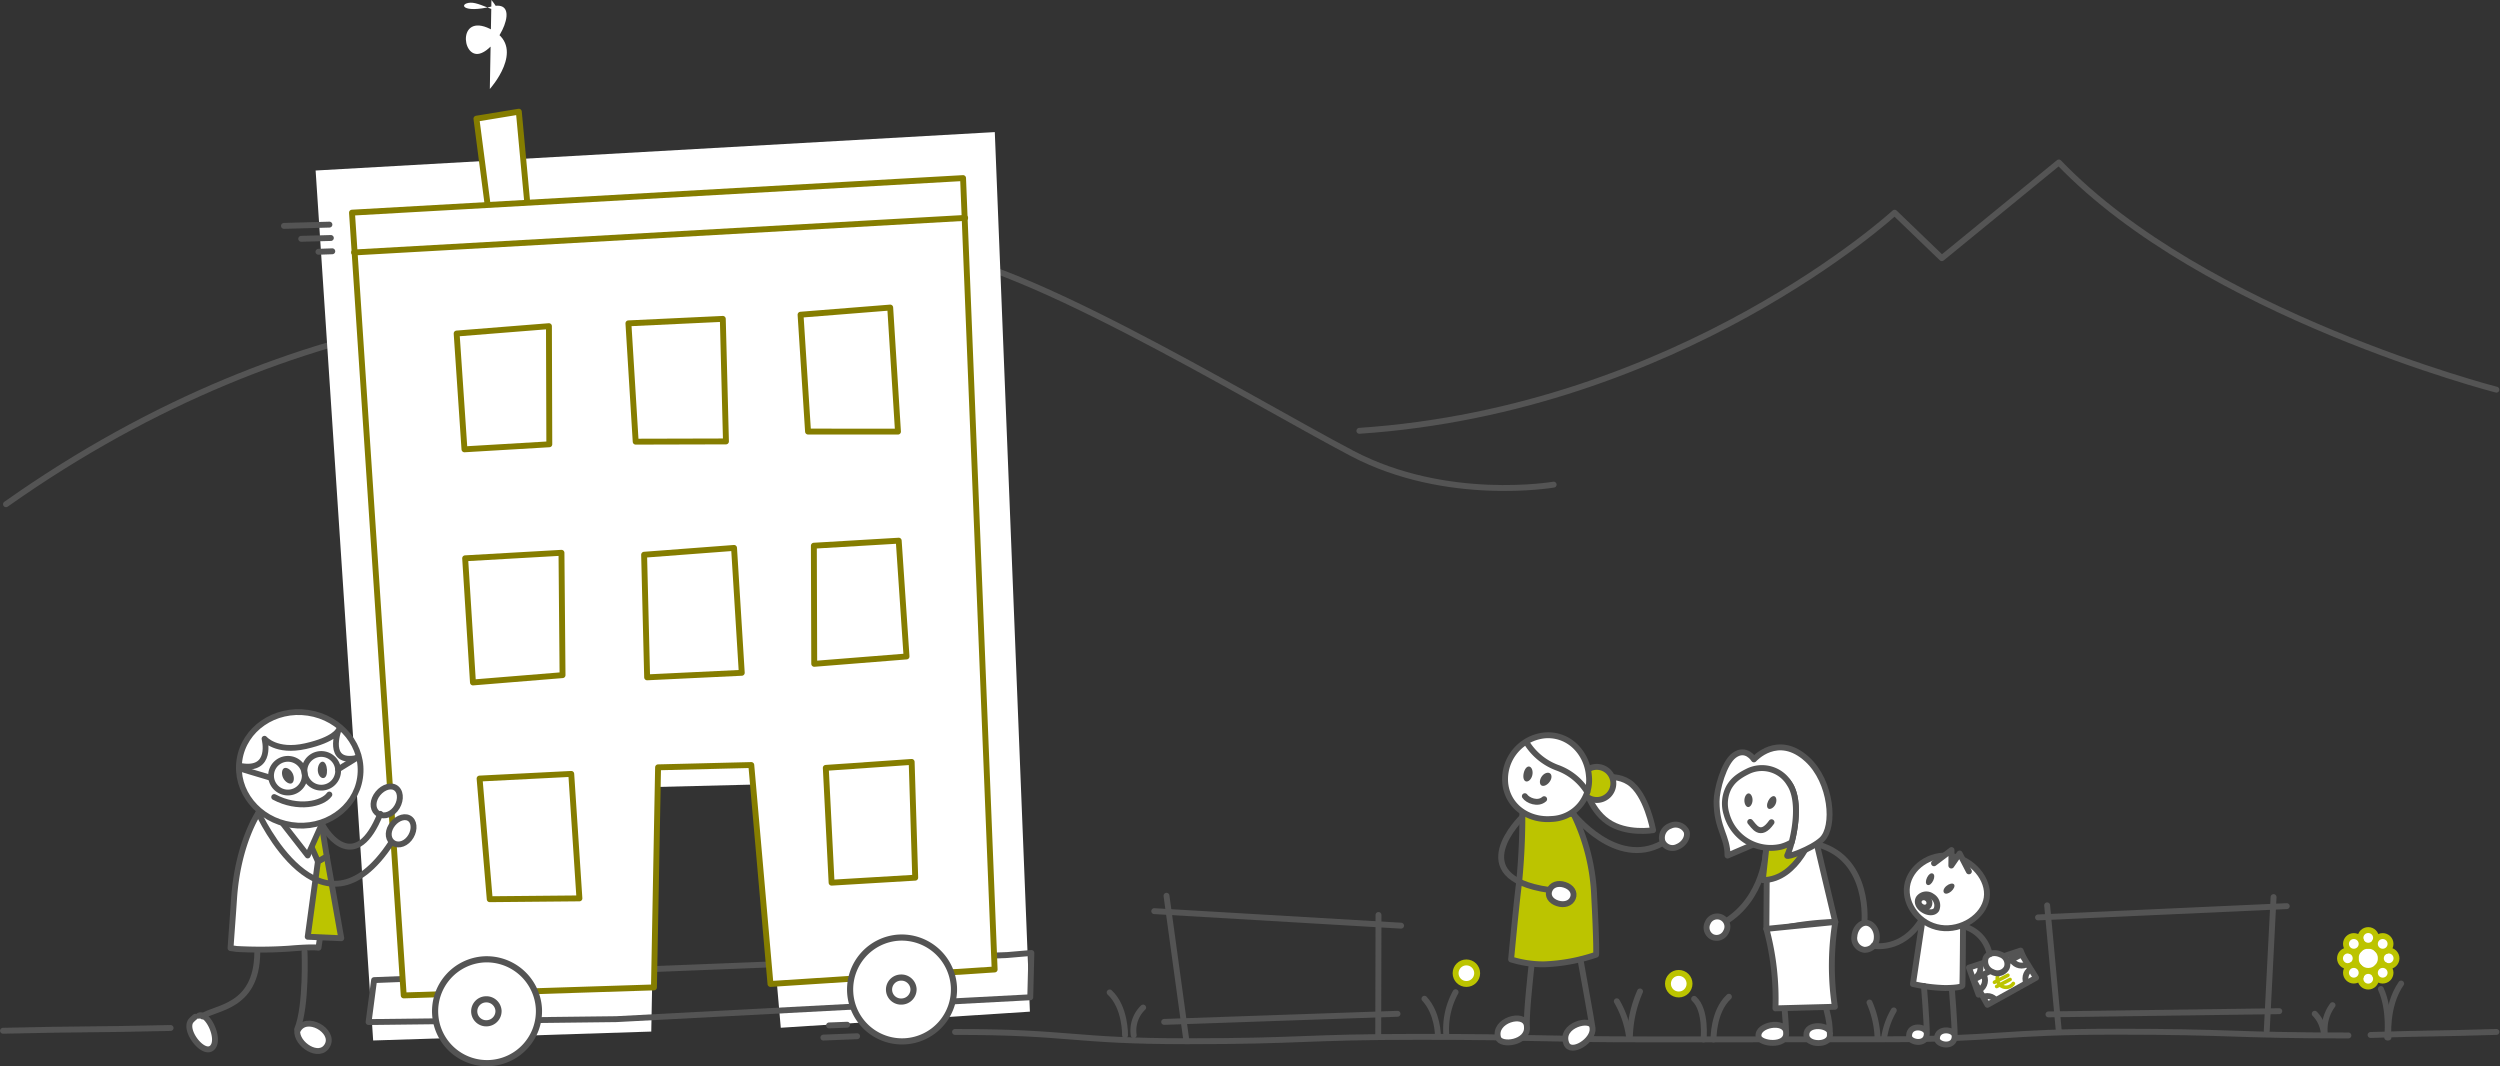 <svg xmlns="http://www.w3.org/2000/svg" xmlns:xlink="http://www.w3.org/1999/xlink" width="550.934" height="234.98" viewBox="0 0 550.934 234.98">
  <rect x="0" y="0" width="550.934" height="234.98" fill="#333333" stroke="none"/>
  <defs>
    <clipPath id="clip-path">
      <path id="Pfad_4313" data-name="Pfad 4313" d="M455.438,441.868,467,437.777l-2.289-5.618-11.383,3.754Z" transform="translate(-453.332 -432.16)" fill="none"/>
    </clipPath>
    <clipPath id="clip-path-2">
      <path id="Pfad_4317" data-name="Pfad 4317" d="M457.385,444.094l10.72-5.965-3.195-5.157-10.6,5.6Z" transform="translate(-454.314 -432.972)" fill="none"/>
    </clipPath>
  </defs>
  <g id="Gruppe_2575" data-name="Gruppe 2575" transform="translate(-1005.451 -2350.802)">
    <path id="Pfad_4211" data-name="Pfad 4211" d="M367.526,331.509s-23.547,4.081-44.378-6.863c-23.544-12.369-76.679-45-96.626-44.492-12.471.318-21.4,22.652-46.359,15.589s-87.643-6.574-153.7,40.085" transform="translate(980.31 2126.092)" fill="none" stroke="#545454" stroke-linecap="round" stroke-linejoin="round" stroke-width="1.3"/>
    <path id="Pfad_4212" data-name="Pfad 4212" d="M571.336,310.843s-64.283-16.566-96.431-50.072L449.124,281.86l-10.41-10.015s-47.181,43.3-117.95,48.065" transform="translate(984.258 2125.832)" fill="none" stroke="#545454" stroke-linecap="round" stroke-linejoin="round" stroke-width="1.3"/>
    <path id="Pfad_4213" data-name="Pfad 4213" d="M243.465,254.17,251.2,448l-54.9,3.549-4.7-53.623-22.831.564-1.008,53.9-61.29,1.964L93.792,262.635Z" transform="translate(981.213 2125.743)" fill="#fff"/>
    <line id="Linie_253" data-name="Linie 253" x1="51.428" y2="1.787" transform="translate(1262 2574.214)" fill="none" stroke="#545454" stroke-linecap="round" stroke-linejoin="round" stroke-width="1.3"/>
    <line id="Linie_254" data-name="Linie 254" x2="54.395" y2="3.203" transform="translate(1259.817 2551.593)" fill="none" stroke="#545454" stroke-linecap="round" stroke-linejoin="round" stroke-width="1.3"/>
    <line id="Linie_255" data-name="Linie 255" x1="0.062" y2="26.811" transform="translate(1309.175 2552.439)" fill="none" stroke="#545454" stroke-linecap="round" stroke-linejoin="round" stroke-width="1.3"/>
    <line id="Linie_256" data-name="Linie 256" x2="4.366" y2="31.819" transform="translate(1262.518 2548.204)" fill="none" stroke="#545454" stroke-linecap="round" stroke-linejoin="round" stroke-width="1.3"/>
    <line id="Linie_257" data-name="Linie 257" x1="50.867" y2="0.706" transform="translate(1456.878 2573.64)" fill="none" stroke="#545454" stroke-linecap="round" stroke-linejoin="round" stroke-width="1.3"/>
    <line id="Linie_258" data-name="Linie 258" y1="2.491" x2="54.811" transform="translate(1454.58 2550.487)" fill="none" stroke="#545454" stroke-linecap="round" stroke-linejoin="round" stroke-width="1.3"/>
    <line id="Linie_259" data-name="Linie 259" x2="2.577" y2="27.793" transform="translate(1456.587 2550.316)" fill="none" stroke="#545454" stroke-linecap="round" stroke-linejoin="round" stroke-width="1.3"/>
    <line id="Linie_260" data-name="Linie 260" x1="1.499" y2="29.397" transform="translate(1504.986 2548.497)" fill="none" stroke="#545454" stroke-linecap="round" stroke-linejoin="round" stroke-width="1.3"/>
    <path id="Pfad_4214" data-name="Pfad 4214" d="M271.69,450.633a7.005,7.005,0,0,1,2.078-6.085" transform="translate(983.599 2128.297)" fill="none" stroke="#545454" stroke-linecap="round" stroke-linejoin="round" stroke-width="1.3"/>
    <path id="Pfad_4215" data-name="Pfad 4215" d="M269.853,450.677s.132-6.167-3.394-9.422" transform="translate(983.529 2128.253)" fill="none" stroke="#545454" stroke-linecap="round" stroke-linejoin="round" stroke-width="1.3"/>
    <path id="Pfad_4216" data-name="Pfad 4216" d="M395.637,451.607s.674-6.464-2.078-8.958" transform="translate(985.234 2128.271)" fill="none" stroke="#545454" stroke-linecap="round" stroke-linejoin="round" stroke-width="1.3"/>
    <path id="Pfad_4217" data-name="Pfad 4217" d="M397.775,451.613s-.133-6.167,3.393-9.422" transform="translate(985.291 2128.266)" fill="none" stroke="#545454" stroke-linecap="round" stroke-linejoin="round" stroke-width="1.3"/>
    <path id="Pfad_4218" data-name="Pfad 4218" d="M379.594,450.906a26.64,26.64,0,0,1,2.226-9.866" transform="translate(985.047 2128.25)" fill="none" stroke="#545454" stroke-linecap="round" stroke-linejoin="round" stroke-width="1.3"/>
    <path id="Pfad_4219" data-name="Pfad 4219" d="M376.743,443.181a21.209,21.209,0,0,1,2.677,7.7" transform="translate(985.009 2128.278)" fill="none" stroke="#545454" stroke-linecap="round" stroke-linejoin="round" stroke-width="1.3"/>
    <path id="Pfad_4220" data-name="Pfad 4220" d="M334.912,442.627c2.986,3.25,2.965,8.092,2.965,8.092" transform="translate(984.448 2128.271)" fill="none" stroke="#545454" stroke-linecap="round" stroke-linejoin="round" stroke-width="1.3"/>
    <path id="Pfad_4221" data-name="Pfad 4221" d="M339.693,450.9a16.9,16.9,0,0,1,2.022-9.7" transform="translate(984.511 2128.252)" fill="none" stroke="#545454" stroke-linecap="round" stroke-linejoin="round" stroke-width="1.3"/>
    <path id="Pfad_4222" data-name="Pfad 4222" d="M539.9,450.626c-25.587,0-25.587-.831-51.173-.831s-25.587,1.672-51.174,1.672-25.588.024-51.176.024-25.587-.561-51.174-.561-25.591.965-51.183.965-25.591-2.045-51.182-2.045" transform="translate(983.079 2128.367)" fill="none" stroke="#545454" stroke-linecap="round" stroke-linejoin="round" stroke-width="1.3"/>
    <g id="Gruppe_2315" data-name="Gruppe 2315" transform="translate(1086.678 2560.81)">
      <path id="Pfad_4223" data-name="Pfad 4223" d="M246.089,433.126l5.282-.454-.246,9.767-91.232,4.818-54.584.643,1.214-9.247Z" transform="translate(-105.31 -432.672)" fill="none" stroke="#545454" stroke-linecap="round" stroke-linejoin="round" stroke-width="1.3"/>
    </g>
    <g id="Gruppe_2316" data-name="Gruppe 2316" transform="translate(1110.443 2375.416)">
      <path id="Pfad_4224" data-name="Pfad 4224" d="M131.915,275.517l-3.154-24.244,9.343-1.54,2.46,26.514Z" transform="translate(-128.761 -249.733)" fill="#fff"/>
      <path id="Pfad_4225" data-name="Pfad 4225" d="M131.915,275.517l-3.154-24.244,9.343-1.54,2.46,26.514Z" transform="translate(-128.761 -249.733)" fill="none" stroke="#857d00" stroke-linecap="round" stroke-linejoin="round" stroke-width="1.3"/>
    </g>
    <g id="Gruppe_2317" data-name="Gruppe 2317" transform="translate(1083.016 2390.048)">
      <path id="Pfad_4226" data-name="Pfad 4226" d="M236.366,264.171l6.959,174.4-49.4,3.193-4.23-48.248-20.542.508-.907,48.5L113.1,444.288l-11.4-172.5Z" transform="translate(-101.697 -264.171)" fill="#fff"/>
      <path id="Pfad_4227" data-name="Pfad 4227" d="M236.366,264.171l6.959,174.4-49.4,3.193-4.23-48.248-20.542.508-.907,48.5L113.1,444.288l-11.4-172.5Z" transform="translate(-101.697 -264.171)" fill="none" stroke="#857d00" stroke-linecap="round" stroke-linejoin="round" stroke-width="1.3"/>
    </g>
    <g id="Gruppe_2318" data-name="Gruppe 2318" transform="translate(1087.766 2524.119)">
      <path id="Pfad_4228" data-name="Pfad 4228" d="M111.491,396.958c1.06.977.892,3.089-.317,4.558s-2.987,1.721-4.048.746-.98-2.791.229-4.261S110.427,395.981,111.491,396.958Z" transform="translate(-106.384 -396.467)" fill="#fff"/>
      <path id="Pfad_4229" data-name="Pfad 4229" d="M111.491,396.958c1.06.977.892,3.089-.317,4.558s-2.987,1.721-4.048.746-.98-2.791.229-4.261S110.427,395.981,111.491,396.958Z" transform="translate(-106.384 -396.467)" fill="none" stroke="#545454" stroke-linecap="round" stroke-linejoin="round" stroke-width="1.3"/>
    </g>
    <g id="Gruppe_2319" data-name="Gruppe 2319" transform="translate(1083.476 2398.823)">
      <line id="Linie_261" data-name="Linie 261" y1="7.616" x2="134.67" transform="translate(0)" fill="#fff"/>
      <line id="Linie_262" data-name="Linie 262" y1="7.616" x2="134.67" transform="translate(0)" fill="none" stroke="#857d00" stroke-linecap="round" stroke-linejoin="round" stroke-width="1.3"/>
    </g>
    <g id="Gruppe_2320" data-name="Gruppe 2320" transform="translate(1107.708 2350.802)">
      <path id="Pfad_4230" data-name="Pfad 4230" d="M131.749,245.054s7.907-8.751.763-12.865c-7.868-4.533-7.129,6.145-3,5.072s9.437-12.03,2.725-10.4-7.356-.689-4.751-.825,8.388,4.125,4.618-.595" transform="translate(-126.062 -225.444)" fill="#fff"/>
    </g>
    <g id="Gruppe_2321" data-name="Gruppe 2321" transform="translate(1147.397 2471.553)">
      <path id="Pfad_4231" data-name="Pfad 4231" d="M165.891,373.114l20.854-1-1.7-27.52-19.819,1.5Z" transform="translate(-165.226 -344.597)" fill="none" stroke="#857d00" stroke-linecap="round" stroke-linejoin="round" stroke-width="1.3"/>
    </g>
    <g id="Gruppe_2322" data-name="Gruppe 2322" transform="translate(1107.957 2472.623)">
      <path id="Pfad_4232" data-name="Pfad 4232" d="M147.535,345.653l-21.227,1.213,1.72,27.361,19.742-1.611Z" transform="translate(-126.307 -345.653)" fill="none" stroke="#857d00" stroke-linecap="round" stroke-linejoin="round" stroke-width="1.3"/>
    </g>
    <g id="Gruppe_2323" data-name="Gruppe 2323" transform="translate(1187.434 2518.709)">
      <path id="Pfad_4233" data-name="Pfad 4233" d="M204.732,392.44l18.923-1.311.783,25.511-18.43,1.1Z" transform="translate(-204.732 -391.129)" fill="none" stroke="#857d00" stroke-linecap="round" stroke-linejoin="round" stroke-width="1.3"/>
    </g>
    <g id="Gruppe_2324" data-name="Gruppe 2324" transform="translate(1111.133 2521.35)">
      <path id="Pfad_4234" data-name="Pfad 4234" d="M131.684,421.348l19.764-.183-1.8-27.431-20.2,1.025Z" transform="translate(-129.442 -393.734)" fill="none" stroke="#857d00" stroke-linecap="round" stroke-linejoin="round" stroke-width="1.3"/>
    </g>
    <g id="Gruppe_2325" data-name="Gruppe 2325" transform="translate(1184.804 2469.952)">
      <path id="Pfad_4235" data-name="Pfad 4235" d="M222.559,368.536l-20.34,1.622-.082-26.033,18.7-1.108Z" transform="translate(-202.137 -343.017)" fill="none" stroke="#857d00" stroke-linecap="round" stroke-linejoin="round" stroke-width="1.3"/>
    </g>
    <g id="Gruppe_2326" data-name="Gruppe 2326" transform="translate(1143.938 2421.075)">
      <path id="Pfad_4236" data-name="Pfad 4236" d="M182.612,294.787l-20.8.983,1.6,26.075,19.895-.052Z" transform="translate(-161.812 -294.787)" fill="none" stroke="#857d00" stroke-linecap="round" stroke-linejoin="round" stroke-width="1.3"/>
    </g>
    <g id="Gruppe_2327" data-name="Gruppe 2327" transform="translate(1181.872 2418.579)">
      <path id="Pfad_4237" data-name="Pfad 4237" d="M200.892,319.654l19.82.01L219,292.324,199.244,293.9Z" transform="translate(-199.244 -292.324)" fill="none" stroke="#857d00" stroke-linecap="round" stroke-linejoin="round" stroke-width="1.3"/>
    </g>
    <g id="Gruppe_2328" data-name="Gruppe 2328" transform="translate(1106.083 2422.679)">
      <path id="Pfad_4238" data-name="Pfad 4238" d="M124.459,297.992l20.34-1.622.082,26.033-18.7,1.108Z" transform="translate(-124.459 -296.369)" fill="none" stroke="#857d00" stroke-linecap="round" stroke-linejoin="round" stroke-width="1.3"/>
    </g>
    <g id="Gruppe_2331" data-name="Gruppe 2331" transform="translate(1101.106 2562.212)">
      <g id="Gruppe_2329" data-name="Gruppe 2329" transform="translate(0 0)">
        <path id="Pfad_4239" data-name="Pfad 4239" d="M142.653,444.909a11.526,11.526,0,0,0-12.212-10.836,11.445,11.445,0,1,0,12.212,10.836Z" transform="translate(-119.548 -434.056)" fill="#fff"/>
        <path id="Pfad_4240" data-name="Pfad 4240" d="M142.653,444.909a11.526,11.526,0,0,0-12.212-10.836,11.445,11.445,0,1,0,12.212,10.836Z" transform="translate(-119.548 -434.056)" fill="none" stroke="#545454" stroke-linecap="round" stroke-linejoin="round" stroke-width="1.357"/>
      </g>
      <g id="Gruppe_2330" data-name="Gruppe 2330" transform="translate(8.826 8.82)">
        <path id="Pfad_4241" data-name="Pfad 4241" d="M133.635,445.258a2.684,2.684,0,0,0-2.85-2.5,2.641,2.641,0,1,0,.277,5.275A2.683,2.683,0,0,0,133.635,445.258Z" transform="translate(-128.257 -442.759)" fill="#fff"/>
        <path id="Pfad_4242" data-name="Pfad 4242" d="M133.635,445.258a2.684,2.684,0,0,0-2.85-2.5,2.641,2.641,0,1,0,.277,5.275A2.683,2.683,0,0,0,133.635,445.258Z" transform="translate(-128.257 -442.759)" fill="none" stroke="#545454" stroke-linecap="round" stroke-linejoin="round" stroke-width="1.357"/>
      </g>
    </g>
    <g id="Gruppe_2334" data-name="Gruppe 2334" transform="translate(1192.563 2557.418)">
      <g id="Gruppe_2332" data-name="Gruppe 2332" transform="translate(0 0)">
        <path id="Pfad_4243" data-name="Pfad 4243" d="M232.9,440.179a11.527,11.527,0,0,0-12.213-10.836A11.445,11.445,0,1,0,232.9,440.179Z" transform="translate(-209.794 -429.326)" fill="#fff"/>
        <path id="Pfad_4244" data-name="Pfad 4244" d="M232.9,440.179a11.527,11.527,0,0,0-12.213-10.836A11.445,11.445,0,1,0,232.9,440.179Z" transform="translate(-209.794 -429.326)" fill="none" stroke="#545454" stroke-linecap="round" stroke-linejoin="round" stroke-width="1.357"/>
      </g>
      <g id="Gruppe_2333" data-name="Gruppe 2333" transform="translate(8.827 8.82)">
        <path id="Pfad_4245" data-name="Pfad 4245" d="M223.882,440.529a2.684,2.684,0,0,0-2.85-2.5,2.642,2.642,0,1,0,.277,5.276A2.685,2.685,0,0,0,223.882,440.529Z" transform="translate(-218.504 -438.029)" fill="#fff"/>
        <path id="Pfad_4246" data-name="Pfad 4246" d="M223.882,440.529a2.684,2.684,0,0,0-2.85-2.5,2.642,2.642,0,1,0,.277,5.276A2.685,2.685,0,0,0,223.882,440.529Z" transform="translate(-218.504 -438.029)" fill="none" stroke="#545454" stroke-linecap="round" stroke-linejoin="round" stroke-width="1.357"/>
      </g>
    </g>
    <g id="Gruppe_2338" data-name="Gruppe 2338" transform="translate(1068.031 2400.302)">
      <g id="Gruppe_2335" data-name="Gruppe 2335" transform="translate(0)">
        <line id="Linie_263" data-name="Linie 263" y1="0.28" x2="10.016" fill="none" stroke="#545454" stroke-linecap="round" stroke-linejoin="round" stroke-width="1.3"/>
      </g>
      <g id="Gruppe_2336" data-name="Gruppe 2336" transform="translate(3.799 2.947)">
        <line id="Linie_264" data-name="Linie 264" y1="0.181" x2="6.532" fill="none" stroke="#545454" stroke-linecap="round" stroke-linejoin="round" stroke-width="1.3"/>
      </g>
      <g id="Gruppe_2337" data-name="Gruppe 2337" transform="translate(7.599 5.878)">
        <line id="Linie_265" data-name="Linie 265" y1="0.108" x2="3.048" fill="none" stroke="#545454" stroke-linecap="round" stroke-linejoin="round" stroke-width="1.3"/>
      </g>
    </g>
    <g id="Gruppe_2339" data-name="Gruppe 2339" transform="translate(1186.904 2576.623)">
      <line id="Linie_266" data-name="Linie 266" y1="0.297" x2="7.43" transform="translate(0 2.536)" fill="none" stroke="#545454" stroke-linecap="round" stroke-linejoin="round" stroke-width="1.3"/>
      <line id="Linie_267" data-name="Linie 267" y1="0.155" x2="3.99" transform="translate(1.249)" fill="none" stroke="#545454" stroke-linecap="round" stroke-linejoin="round" stroke-width="1.3"/>
    </g>
    <path id="Pfad_4247" data-name="Pfad 4247" d="M62.746,448.986c-18.462.431-18.468.181-36.931.612" transform="translate(980.301 2128.356)" fill="none" stroke="#545454" stroke-linecap="round" stroke-linejoin="round" stroke-width="1.3"/>
    <path id="Pfad_4248" data-name="Pfad 4248" d="M568.386,449.842c-13.866.431-13.872.243-27.737.674" transform="translate(987.208 2128.368)" fill="none" stroke="#545454" stroke-linecap="round" stroke-linejoin="round" stroke-width="1.3"/>
    <path id="Pfad_4249" data-name="Pfad 4249" d="M75.294,432.007l1.334.192a93.829,93.829,0,0,0,11.6-.072c5.357-.453,6.385-.206,6.385-.206l.064-.008c3.218-21-.094-27.4-.094-27.4l-13.154-2.287s-4.6,6.75-5.379,19.133C75.839,424.6,75.5,428.832,75.294,432.007Z" transform="translate(980.965 2127.729)" fill="#fff" stroke="#545454" stroke-linecap="round" stroke-linejoin="round" stroke-width="1.3"/>
    <path id="Pfad_4250" data-name="Pfad 4250" d="M95.019,404.31c1.409,3.16,7.756,11.192,13.019-1.892" transform="translate(981.229 2127.732)" fill="none" stroke="#545454" stroke-linecap="round" stroke-linejoin="round" stroke-width="1.3"/>
    <path id="Pfad_4251" data-name="Pfad 4251" d="M67.638,446.553a8.716,8.716,0,0,0-.852.776c-1.887,2.059,2.613,7.889,4.563,6.06s-1.024-8.024-2.936-7.069" transform="translate(980.844 2128.319)" fill="#fff" stroke="#545454" stroke-linecap="round" stroke-linejoin="round" stroke-width="1.3"/>
    <path id="Pfad_4252" data-name="Pfad 4252" d="M81.267,432.622c-.112,12.272-9.459,11.993-12.079,14.039" transform="translate(980.883 2128.137)" fill="none" stroke="#545454" stroke-linecap="round" stroke-linejoin="round" stroke-width="1.3"/>
    <path id="Pfad_4253" data-name="Pfad 4253" d="M89.806,449.432c2.085-5.116,1.6-17,1.6-17" transform="translate(981.159 2128.135)" fill="none" stroke="#545454" stroke-linecap="round" stroke-linejoin="round" stroke-width="1.3"/>
    <path id="Pfad_4254" data-name="Pfad 4254" d="M89.9,449.543c1.832-3.653,8.276.082,6.555,3.26S89.5,452.6,89.8,449.54" transform="translate(981.159 2128.344)" fill="#fff" stroke="#545454" stroke-linecap="round" stroke-linejoin="round" stroke-width="1.3"/>
    <path id="Pfad_4255" data-name="Pfad 4255" d="M94.326,412.784l-2.251,16.6,7.393.321-3.194-18.042Z" transform="translate(981.189 2127.856)" fill="#bcc400" stroke="#545454" stroke-linecap="round" stroke-linejoin="round" stroke-width="1.3"/>
    <g id="Gruppe_2343" data-name="Gruppe 2343" transform="translate(1073.265 2533.125)">
      <path id="Pfad_4256" data-name="Pfad 4256" d="M95.242,405.354l1.032,6.4-1.948,1.119-2.251-5.075Z" transform="translate(-92.075 -405.354)" fill="#bcc400" stroke="#545454" stroke-linecap="round" stroke-linejoin="round" stroke-width="1.3"/>
    </g>
    <g id="Gruppe_2344" data-name="Gruppe 2344" transform="translate(1091.11 2530.886)">
      <path id="Pfad_4257" data-name="Pfad 4257" d="M114.5,403.607c1,.92.841,2.91-.3,4.3s-2.815,1.621-3.816.7-.923-2.631.216-4.017S113.494,402.686,114.5,403.607Z" transform="translate(-109.684 -403.145)" fill="#fff"/>
      <path id="Pfad_4258" data-name="Pfad 4258" d="M114.5,403.607c1,.92.841,2.91-.3,4.3s-2.815,1.621-3.816.7-.923-2.631.216-4.017S113.494,402.686,114.5,403.607Z" transform="translate(-109.684 -403.145)" fill="none" stroke="#545454" stroke-linecap="round" stroke-linejoin="round" stroke-width="1.3"/>
    </g>
    <path id="Pfad_4259" data-name="Pfad 4259" d="M86.546,404.4l5.6,7.182,3.334-7.429" transform="translate(981.116 2127.755)" fill="#fff" stroke="#545454" stroke-linecap="round" stroke-linejoin="round" stroke-width="1.275"/>
    <g id="Gruppe_2345" data-name="Gruppe 2345" transform="translate(1058.099 2507.727)">
      <path id="Pfad_4260" data-name="Pfad 4260" d="M103.8,394.786c1.016-6.825-4.106-13.243-11.443-14.335s-14.1,3.555-15.121,10.38,4.107,13.244,11.442,14.336S102.787,401.611,103.8,394.786Z" transform="translate(-77.109 -380.292)" fill="#fff"/>
      <path id="Pfad_4261" data-name="Pfad 4261" d="M103.8,394.786c1.016-6.825-4.106-13.243-11.443-14.335s-14.1,3.555-15.121,10.38,4.107,13.244,11.442,14.336S102.787,401.611,103.8,394.786Z" transform="translate(-77.109 -380.292)" fill="none" stroke="#545454" stroke-linecap="round" stroke-linejoin="round" stroke-width="1.275"/>
    </g>
    <g id="Gruppe_2346" data-name="Gruppe 2346" transform="translate(1065.878 2525.901)">
      <path id="Pfad_4262" data-name="Pfad 4262" d="M84.786,398.776c5.2,2.781,10.667,1.561,12.153-.55" transform="translate(-84.786 -398.226)" fill="none" stroke="#545454" stroke-linecap="round" stroke-linejoin="round" stroke-width="1.3"/>
    </g>
    <g id="Gruppe_2347" data-name="Gruppe 2347" transform="translate(1067.592 2520.02)">
      <path id="Pfad_4263" data-name="Pfad 4263" d="M88.632,395.824c.52-.262.627-1.331.184-2.205s-1.351-1.391-1.871-1.128-.638,1.3-.2,2.176S88.114,396.088,88.632,395.824Z" transform="translate(-86.477 -392.422)" fill="#545454"/>
    </g>
    <g id="Gruppe_2348" data-name="Gruppe 2348" transform="translate(1075.481 2518.655)">
      <path id="Pfad_4264" data-name="Pfad 4264" d="M95.47,394.692c.582-.029.877-.814.826-1.791s-.428-1.856-1.009-1.825-1.068.95-1.022,1.927S94.889,394.721,95.47,394.692Z" transform="translate(-94.262 -391.075)" fill="#545454"/>
    </g>
    <path id="Pfad_4265" data-name="Pfad 4265" d="M77.546,392.122c7.118,1.236,5.2-6.012,5.2-6.012s2.564,3.087,9.03,1.638,7.273-3.517,7.273-3.517-2.76,7.514,3.963,6.136" transform="translate(980.995 2127.488)" fill="#fff" stroke="#545454" stroke-linecap="round" stroke-linejoin="round" stroke-width="1.275"/>
    <path id="Pfad_4266" data-name="Pfad 4266" d="M84.142,393.624a3.713,3.713,0,1,1,3.125,4.219A3.714,3.714,0,0,1,84.142,393.624Z" transform="translate(981.083 2127.571)" fill="none" stroke="#545454" stroke-linecap="round" stroke-linejoin="round" stroke-width="1.275"/>
    <path id="Pfad_4267" data-name="Pfad 4267" d="M91.4,392.568a3.713,3.713,0,1,1,3.125,4.218A3.713,3.713,0,0,1,91.4,392.568Z" transform="translate(981.18 2127.558)" fill="none" stroke="#545454" stroke-linecap="round" stroke-linejoin="round" stroke-width="1.275"/>
    <line id="Linie_268" data-name="Linie 268" x1="6.804" y1="2.039" transform="translate(1058.271 2520.16)" fill="none" stroke="#545454" stroke-linecap="round" stroke-linejoin="round" stroke-width="1.275"/>
    <line id="Linie_269" data-name="Linie 269" y1="2.707" x2="4.357" transform="translate(1079.947 2517.662)" fill="none" stroke="#545454" stroke-linecap="round" stroke-linejoin="round" stroke-width="1.275"/>
    <path id="Pfad_4268" data-name="Pfad 4268" d="M81.342,402.229s13.761,30.263,29.322,6.5" transform="translate(981.046 2127.729)" fill="none" stroke="#545454" stroke-linecap="round" stroke-linejoin="round" stroke-width="1.3"/>
    <path id="Pfad_4269" data-name="Pfad 4269" d="M544.552,451.206s-.66-6.9,2.79-11.884" transform="translate(987.259 2128.227)" fill="none" stroke="#545454" stroke-linecap="round" stroke-linejoin="round" stroke-width="1.3"/>
    <path id="Pfad_4270" data-name="Pfad 4270" d="M544.286,451.191s.734-6.066-1.4-10.689" transform="translate(987.238 2128.243)" fill="none" stroke="#545454" stroke-linecap="round" stroke-linejoin="round" stroke-width="1.3"/>
    <path id="Pfad_4271" data-name="Pfad 4271" d="M528.511,445.893a7.213,7.213,0,0,1,1.983,4.127" transform="translate(987.045 2128.315)" fill="none" stroke="#545454" stroke-linecap="round" stroke-linejoin="round" stroke-width="1.3"/>
    <path id="Pfad_4272" data-name="Pfad 4272" d="M530.675,449.9a8.978,8.978,0,0,1,1.734-5.868" transform="translate(987.073 2128.29)" fill="none" stroke="#545454" stroke-linecap="round" stroke-linejoin="round" stroke-width="1.3"/>
    <path id="Pfad_4273" data-name="Pfad 4273" d="M431.69,443.453a21.307,21.307,0,0,1,1.781,7.89" transform="translate(985.746 2128.282)" fill="none" stroke="#545454" stroke-linecap="round" stroke-linejoin="round" stroke-width="1.3"/>
    <path id="Pfad_4274" data-name="Pfad 4274" d="M434.854,451.32A16.99,16.99,0,0,1,437,445.166" transform="translate(985.789 2128.306)" fill="none" stroke="#545454" stroke-linecap="round" stroke-linejoin="round" stroke-width="1.3"/>
    <circle id="Ellipse_117" data-name="Ellipse 117" cx="2.377" cy="2.377" r="2.377" transform="translate(1326.226 2562.893)" fill="#fff" stroke="#bcc400" stroke-linecap="round" stroke-linejoin="round" stroke-width="1.3"/>
    <circle id="Ellipse_118" data-name="Ellipse 118" cx="2.377" cy="2.377" r="2.377" transform="translate(1373.025 2565.206)" fill="#fff" stroke="#bcc400" stroke-linecap="round" stroke-linejoin="round" stroke-width="1.3"/>
    <circle id="Ellipse_119" data-name="Ellipse 119" cx="2.778" cy="2.778" r="2.778" transform="translate(1524.572 2559.214)" fill="#fff" stroke="#bcc400" stroke-linecap="round" stroke-linejoin="round" stroke-width="1.3"/>
    <circle id="Ellipse_120" data-name="Ellipse 120" cx="1.726" cy="1.726" r="1.726" transform="translate(1525.624 2555.765)" fill="#fff" stroke="#bcc400" stroke-linecap="round" stroke-linejoin="round" stroke-width="1.3"/>
    <circle id="Ellipse_121" data-name="Ellipse 121" cx="1.724" cy="1.724" r="1.724" transform="translate(1530.128 2560.268)" fill="#fff" stroke="#bcc400" stroke-linecap="round" stroke-linejoin="round" stroke-width="1.3"/>
    <circle id="Ellipse_122" data-name="Ellipse 122" cx="1.724" cy="1.724" r="1.724" transform="translate(1521.125 2560.268)" fill="#fff" stroke="#bcc400" stroke-linecap="round" stroke-linejoin="round" stroke-width="1.3"/>
    <circle id="Ellipse_123" data-name="Ellipse 123" cx="1.724" cy="1.724" r="1.724" transform="translate(1525.626 2564.77)" fill="#fff" stroke="#bcc400" stroke-linecap="round" stroke-linejoin="round" stroke-width="1.3"/>
    <circle id="Ellipse_124" data-name="Ellipse 124" cx="1.724" cy="1.724" r="1.724" transform="translate(1522.443 2557.085)" fill="#fff" stroke="#bcc400" stroke-linecap="round" stroke-linejoin="round" stroke-width="1.3"/>
    <circle id="Ellipse_125" data-name="Ellipse 125" cx="1.724" cy="1.724" r="1.724" transform="translate(1528.81 2557.085)" fill="#fff" stroke="#bcc400" stroke-linecap="round" stroke-linejoin="round" stroke-width="1.3"/>
    <circle id="Ellipse_126" data-name="Ellipse 126" cx="1.724" cy="1.724" r="1.724" transform="translate(1522.443 2563.451)" fill="#fff" stroke="#bcc400" stroke-linecap="round" stroke-linejoin="round" stroke-width="1.3"/>
    <circle id="Ellipse_127" data-name="Ellipse 127" cx="1.724" cy="1.724" r="1.724" transform="translate(1528.81 2563.451)" fill="#fff" stroke="#bcc400" stroke-linecap="round" stroke-linejoin="round" stroke-width="1.3"/>
    <path id="Pfad_4275" data-name="Pfad 4275" d="M358.309,435.3s-1.258,11.083-1.026,13.619c.323,3.533-5.769,4.342-6.347,2.408-1.147-3.834,5.769-5.821,6.318-2.771" transform="translate(984.661 2128.173)" fill="#fff" stroke="#545454" stroke-linecap="round" stroke-linejoin="round" stroke-width="1.3"/>
    <path id="Pfad_4276" data-name="Pfad 4276" d="M367.552,402.591a45.06,45.06,0,0,1,4.512,18.013c.585,10.965.431,12.888.431,12.888a39.88,39.88,0,0,1-11.568,2.133,24.03,24.03,0,0,1-7.168-1.085s1.072-11.553,1.766-17A149.906,149.906,0,0,0,356.2,399.5Z" transform="translate(984.701 2127.693)" fill="#bcc400" stroke="#545454" stroke-linecap="round" stroke-linejoin="round" stroke-width="1.3"/>
    <path id="Pfad_4277" data-name="Pfad 4277" d="M351.758,407.485" transform="translate(984.674 2127.8)" fill="#fff" stroke="#545454" stroke-linecap="round" stroke-linejoin="round" stroke-width="1.3"/>
    <path id="Pfad_4278" data-name="Pfad 4278" d="M360.583,409.686" transform="translate(984.792 2127.83)" fill="#fff" stroke="#545454" stroke-linecap="round" stroke-linejoin="round" stroke-width="1.3"/>
    <path id="Pfad_4279" data-name="Pfad 4279" d="M369.5,395.529s6.037-2.549,9.977.008,5.364,10.59,5.364,10.59-5.891,1.007-10.029-1.891S369.5,395.529,369.5,395.529Z" transform="translate(984.912 2127.625)" fill="#fff" stroke="#545454" stroke-linecap="round" stroke-linejoin="round" stroke-width="1.3"/>
    <path id="Pfad_4280" data-name="Pfad 4280" d="M368.888,434.141s2.562,14.1,2.666,15.113c.278,2.717-4.8,5.9-5.785,3.346-1.581-4.092,5.629-5.866,5.746-3.593" transform="translate(984.859 2128.158)" fill="#fff" stroke="#545454" stroke-linecap="round" stroke-linejoin="round" stroke-width="1.3"/>
    <path id="Pfad_4281" data-name="Pfad 4281" d="M369,397.066a3.647,3.647,0,1,1,4.651,2.228A3.647,3.647,0,0,1,369,397.066Z" transform="translate(984.902 2127.595)" fill="#bcc400" stroke="#545454" stroke-linecap="round" stroke-linejoin="round" stroke-width="1.3"/>
    <g id="Gruppe_2351" data-name="Gruppe 2351" transform="translate(1337.123 2512.829)">
      <path id="Pfad_4282" data-name="Pfad 4282" d="M352.469,395.732a9.71,9.71,0,0,1,8.727-10.376c5.276-.423,9.316,3.8,9.725,8.9a8.574,8.574,0,0,1-8.246,9.526C357.4,404.2,352.879,400.825,352.469,395.732Z" transform="translate(-352.44 -385.326)" fill="#fff"/>
      <path id="Pfad_4283" data-name="Pfad 4283" d="M352.469,395.732a9.71,9.71,0,0,1,8.727-10.376c5.276-.423,9.316,3.8,9.725,8.9a8.574,8.574,0,0,1-8.246,9.526C357.4,404.2,352.879,400.825,352.469,395.732Z" transform="translate(-352.44 -385.326)" fill="none" stroke="#545454" stroke-linecap="round" stroke-linejoin="round" stroke-width="1.3"/>
    </g>
    <g id="Gruppe_2352" data-name="Gruppe 2352" transform="translate(1341.484 2526.261)">
      <path id="Pfad_4284" data-name="Pfad 4284" d="M361,399.236c-1.388,1.237-3.647.272-4.256-.656" transform="translate(-356.743 -398.58)" fill="#fff"/>
      <path id="Pfad_4285" data-name="Pfad 4285" d="M361,399.236c-1.388,1.237-3.647.272-4.256-.656" transform="translate(-356.743 -398.58)" fill="none" stroke="#545454" stroke-linecap="round" stroke-linejoin="round" stroke-width="1.3"/>
    </g>
    <g id="Gruppe_2353" data-name="Gruppe 2353" transform="translate(1344.802 2521.087)">
      <path id="Pfad_4286" data-name="Pfad 4286" d="M360.323,396.257c-.442-.325-.412-1.261.136-2s1.359-.955,1.8-.63.436,1.128-.114,1.875S360.769,396.582,360.323,396.257Z" transform="translate(-360.017 -393.474)" fill="#545454"/>
    </g>
    <g id="Gruppe_2354" data-name="Gruppe 2354" transform="translate(1341.155 2519.717)">
      <path id="Pfad_4287" data-name="Pfad 4287" d="M357.023,395.416c-.537-.118-.725-.917-.528-1.817s.707-1.578,1.242-1.462.864.978.665,1.879S357.558,395.534,357.023,395.416Z" transform="translate(-356.419 -392.123)" fill="#545454"/>
    </g>
    <path id="Pfad_4288" data-name="Pfad 4288" d="M357.1,386.881a13.449,13.449,0,0,0,6.784,5.581,12.834,12.834,0,0,1,6.63,5.383" transform="translate(984.746 2127.523)" fill="#fff" stroke="#545454" stroke-linecap="round" stroke-linejoin="round" stroke-width="1.3"/>
    <path id="Pfad_4289" data-name="Pfad 4289" d="M367.165,402.317s9.564,12.259,19.7,6.6" transform="translate(984.881 2127.731)" fill="none" stroke="#545454" stroke-linecap="round" stroke-linejoin="round" stroke-width="1.3"/>
    <g id="Gruppe_2355" data-name="Gruppe 2355" transform="translate(1371.668 2532.562)">
      <path id="Pfad_4290" data-name="Pfad 4290" d="M386.648,408.4a2.791,2.791,0,0,1,1.752-3.369,2.684,2.684,0,0,1,3.581,1.234c.419,1.239-.532,2.8-2.012,3.395A2.4,2.4,0,0,1,386.648,408.4Z" transform="translate(-386.527 -404.798)" fill="#fff"/>
      <path id="Pfad_4291" data-name="Pfad 4291" d="M386.648,408.4a2.791,2.791,0,0,1,1.752-3.369,2.684,2.684,0,0,1,3.581,1.234c.419,1.239-.532,2.8-2.012,3.395A2.4,2.4,0,0,1,386.648,408.4Z" transform="translate(-386.527 -404.798)" fill="none" stroke="#545454" stroke-linecap="round" stroke-linejoin="round" stroke-width="1.3"/>
    </g>
    <path id="Pfad_4292" data-name="Pfad 4292" d="M356.225,403.142s-13.606,13.138,5.837,16.031" transform="translate(984.672 2127.742)" fill="none" stroke="#545454" stroke-linecap="round" stroke-linejoin="round" stroke-width="1.3"/>
    <g id="Gruppe_2356" data-name="Gruppe 2356" transform="translate(1346.761 2545.603)">
      <path id="Pfad_4293" data-name="Pfad 4293" d="M362.1,419.048c.482-1.215,1.863-1.687,3.374-1.183s2.275,1.675,1.795,2.89-1.914,1.673-3.426,1.169S361.618,420.266,362.1,419.048Z" transform="translate(-361.95 -417.666)" fill="#fff"/>
      <path id="Pfad_4294" data-name="Pfad 4294" d="M362.1,419.048c.482-1.215,1.863-1.687,3.374-1.183s2.275,1.675,1.795,2.89-1.914,1.673-3.426,1.169S361.618,420.266,362.1,419.048Z" transform="translate(-361.95 -417.666)" fill="none" stroke="#545454" stroke-linecap="round" stroke-linejoin="round" stroke-width="1.3"/>
    </g>
    <g id="Gruppe_2363" data-name="Gruppe 2363" transform="translate(1381.534 2515.506)">
      <path id="Pfad_4295" data-name="Pfad 4295" d="M400.157,426.212c8.885-5.342,9.17-15.91,9.17-15.91" transform="translate(-396.211 -387.668)" fill="none" stroke="#545454" stroke-linecap="round" stroke-linejoin="round" stroke-width="1.3"/>
      <g id="Gruppe_2358" data-name="Gruppe 2358" transform="translate(0 37.286)">
        <path id="Pfad_4296" data-name="Pfad 4296" d="M396.523,426.114a2.253,2.253,0,1,1,4.027,2,2.29,2.29,0,0,1-3.056,1.124A2.314,2.314,0,0,1,396.523,426.114Z" transform="translate(-396.264 -424.76)" fill="#fff"/>
        <path id="Pfad_4297" data-name="Pfad 4297" d="M396.523,426.114a2.253,2.253,0,1,1,4.027,2,2.29,2.29,0,0,1-3.056,1.124A2.314,2.314,0,0,1,396.523,426.114Z" transform="translate(-396.264 -424.76)" fill="none" stroke="#545454" stroke-linecap="round" stroke-linejoin="round" stroke-width="1.3"/>
      </g>
      <path id="Pfad_4298" data-name="Pfad 4298" d="M419.692,406.122l4.761,20.075a63.373,63.373,0,0,0-10.795,1.194c-3.664.7-4.39.329-4.39.329l.132-19.127Z" transform="translate(-396.089 -387.724)" fill="#fff" stroke="#545454" stroke-linecap="round" stroke-linejoin="round" stroke-width="1.3"/>
      <path id="Pfad_4299" data-name="Pfad 4299" d="M408.487,416.969c7.814,0,11.226-10.814,11.224-10.815l-10.3,2.438Z" transform="translate(-396.1 -387.724)" fill="#bcc400" stroke="#545454" stroke-linecap="round" stroke-linejoin="round" stroke-width="1.3"/>
      <path id="Pfad_4300" data-name="Pfad 4300" d="M418.423,390.616c-6.507-5.959-11.75,0-11.75,0s-1.73-2.808-4.352-.9c-2.29,1.664-3.885,7.622-3.885,10.154,0,6.018,2.417,7.686,2.417,11.938l7.6-3.254c10.487-1.768,3.306-16.633,6.064-12.559,2.737,4.043.926,12.593-.518,15.813-.246.548,5.311-1.367,7.626-3.521C424.611,405.505,423.8,395.539,418.423,390.616Z" transform="translate(-396.234 -387.968)" fill="#fff" stroke="#545454" stroke-linecap="round" stroke-linejoin="round" stroke-width="1.3"/>
      <path id="Pfad_4301" data-name="Pfad 4301" d="M420.614,409.123c11.529,3.259,10.1,17.325,10.1,17.325" transform="translate(-395.937 -387.684)" fill="none" stroke="#545454" stroke-linecap="round" stroke-linejoin="round" stroke-width="1.3"/>
      <path id="Pfad_4302" data-name="Pfad 4302" d="M414.49,395.932a7.059,7.059,0,0,0-9.014-2.825c-2.669,1.278-3.611,2.369-4.328,3.576a7.66,7.66,0,0,0-.548,5.873,10.092,10.092,0,0,0,12.021,7.249,9.274,9.274,0,0,0,2.338-.988C416,404.849,416.6,399.051,414.49,395.932Z" transform="translate(-396.21 -387.907)" fill="#fff" stroke="#545454" stroke-linecap="round" stroke-linejoin="round" stroke-width="1.3"/>
      <path id="Pfad_4303" data-name="Pfad 4303" d="M412.29,434.94c-.1.868,1.128,8.666,1.365,15.381.108,3.041-5.858,2.422-6.092.709-.359-2.629,5.76-3.658,6.085-1.02" transform="translate(-396.112 -387.337)" fill="#fff" stroke="#545454" stroke-linecap="round" stroke-linejoin="round" stroke-width="1.3"/>
      <path id="Pfad_4304" data-name="Pfad 4304" d="M419.766,434.869c2.741,11.508,3.326,11.351,3.392,15.877.031,2.34-5.1,2.34-5.195,0-.11-2.836,5.3-2.313,5.229-.362" transform="translate(-395.972 -387.339)" fill="#fff" stroke="#545454" stroke-linecap="round" stroke-linejoin="round" stroke-width="1.3"/>
      <g id="Gruppe_2359" data-name="Gruppe 2359" transform="translate(32.567 38.66)">
        <path id="Pfad_4305" data-name="Pfad 4305" d="M430.6,432.068a2.6,2.6,0,0,1-2.191-3.016c.135-1.663,1.356-3.037,2.676-2.93s2.391,1.67,2.256,3.332A2.666,2.666,0,0,1,430.6,432.068Z" transform="translate(-428.4 -426.116)" fill="#fff"/>
        <path id="Pfad_4306" data-name="Pfad 4306" d="M430.6,432.068a2.6,2.6,0,0,1-2.191-3.016c.135-1.663,1.356-3.037,2.676-2.93s2.391,1.67,2.256,3.332A2.666,2.666,0,0,1,430.6,432.068Z" transform="translate(-428.4 -426.116)" fill="none" stroke="#545454" stroke-linecap="round" stroke-linejoin="round" stroke-width="1.3"/>
      </g>
      <g id="Gruppe_2360" data-name="Gruppe 2360" transform="translate(9.614 16.423)">
        <path id="Pfad_4307" data-name="Pfad 4307" d="M410.449,404.241c-2.506,3.564-3.916.764-4.7-.068" transform="translate(-405.75 -404.173)" fill="none" stroke="#545454" stroke-linecap="round" stroke-linejoin="round" stroke-width="1.3"/>
      </g>
      <g id="Gruppe_2361" data-name="Gruppe 2361" transform="translate(13.328 10.737)">
        <path id="Pfad_4308" data-name="Pfad 4308" d="M409.738,401.336c-.428-.211-.414-1.006-.06-1.724s.983-1.212,1.408-1,.527,1.062.171,1.782S410.166,401.548,409.738,401.336Z" transform="translate(-409.415 -398.562)" fill="#545454"/>
      </g>
      <g id="Gruppe_2362" data-name="Gruppe 2362" transform="translate(8.333 10.138)">
        <path id="Pfad_4309" data-name="Pfad 4309" d="M405.315,400.986c-.477-.02-.859-.741-.827-1.54s.475-1.494.953-1.474.878.746.844,1.548S405.79,401.005,405.315,400.986Z" transform="translate(-404.486 -397.972)" fill="#545454"/>
      </g>
      <path id="Pfad_4310" data-name="Pfad 4310" d="M409.268,427.454a59.321,59.321,0,0,1,2,17.515l13.1-.351a61.365,61.365,0,0,1,.092-18.687Z" transform="translate(-396.089 -387.458)" fill="#fff" stroke="#545454" stroke-linecap="round" stroke-linejoin="round" stroke-width="1.3"/>
    </g>
    <g id="Gruppe_2376" data-name="Gruppe 2376" transform="translate(1439.368 2560.291)">
      <g id="Gruppe_2369" data-name="Gruppe 2369">
        <g id="Gruppe_2364" data-name="Gruppe 2364">
          <path id="Pfad_4311" data-name="Pfad 4311" d="M455.438,441.868,467,437.777l-2.289-5.618-11.383,3.754Z" transform="translate(-453.332 -432.16)" fill="#fff"/>
          <path id="Pfad_4312" data-name="Pfad 4312" d="M455.438,441.868,467,437.777l-2.289-5.618-11.383,3.754Z" transform="translate(-453.332 -432.16)" fill="none" stroke="#545454" stroke-linecap="round" stroke-linejoin="round" stroke-width="1.3"/>
        </g>
        <g id="Gruppe_2367" data-name="Gruppe 2367">
          <g id="Gruppe_2366" data-name="Gruppe 2366" clip-path="url(#clip-path)">
            <g id="Gruppe_2365" data-name="Gruppe 2365" transform="translate(-2.442 -2.479)">
              <circle id="Ellipse_128" data-name="Ellipse 128" cx="2.479" cy="2.479" r="2.479" transform="translate(11.346)" fill="none" stroke="#545454" stroke-linecap="round" stroke-linejoin="round" stroke-width="1.3"/>
              <circle id="Ellipse_129" data-name="Ellipse 129" cx="2.479" cy="2.479" r="2.479" transform="translate(0 3.879)" fill="none" stroke="#545454" stroke-linecap="round" stroke-linejoin="round" stroke-width="1.3"/>
              <circle id="Ellipse_130" data-name="Ellipse 130" cx="2.479" cy="2.479" r="2.479" transform="translate(13.727 5.817)" fill="none" stroke="#545454" stroke-linecap="round" stroke-linejoin="round" stroke-width="1.3"/>
              <circle id="Ellipse_131" data-name="Ellipse 131" cx="2.371" cy="2.371" r="2.371" transform="translate(2.071 10.243)" fill="none" stroke="#545454" stroke-linecap="round" stroke-linejoin="round" stroke-width="1.3"/>
            </g>
          </g>
        </g>
        <g id="Gruppe_2368" data-name="Gruppe 2368" transform="translate(4.464 2.742)">
          <path id="Pfad_4314" data-name="Pfad 4314" d="M461.774,438.15a1.934,1.934,0,1,1-1.066-3.259" transform="translate(-457.727 -434.865)" fill="none" stroke="#bcc400" stroke-linecap="round" stroke-linejoin="round" stroke-width="0.8"/>
          <line id="Linie_270" data-name="Linie 270" y1="1.027" x2="3.166" transform="translate(0 1.298)" fill="none" stroke="#bcc400" stroke-linecap="round" stroke-linejoin="round" stroke-width="0.8"/>
          <line id="Linie_271" data-name="Linie 271" y1="1.027" x2="3.166" transform="translate(0.317 2.299)" fill="none" stroke="#bcc400" stroke-linecap="round" stroke-linejoin="round" stroke-width="0.8"/>
        </g>
      </g>
      <g id="Gruppe_2375" data-name="Gruppe 2375" transform="translate(0.995 0.824)">
        <g id="Gruppe_2370" data-name="Gruppe 2370">
          <path id="Pfad_4315" data-name="Pfad 4315" d="M457.385,444.094l10.72-5.965-3.195-5.157-10.6,5.6Z" transform="translate(-454.314 -432.972)" fill="#fff"/>
          <path id="Pfad_4316" data-name="Pfad 4316" d="M457.385,444.094l10.72-5.965-3.195-5.157-10.6,5.6Z" transform="translate(-454.314 -432.972)" fill="none" stroke="#545454" stroke-linecap="round" stroke-linejoin="round" stroke-width="1.3"/>
        </g>
        <g id="Gruppe_2373" data-name="Gruppe 2373">
          <g id="Gruppe_2372" data-name="Gruppe 2372" clip-path="url(#clip-path-2)">
            <g id="Gruppe_2371" data-name="Gruppe 2371" transform="translate(-2.422 -2.479)">
              <circle id="Ellipse_132" data-name="Ellipse 132" cx="2.479" cy="2.479" r="2.479" transform="translate(10.539)" fill="none" stroke="#545454" stroke-linecap="round" stroke-linejoin="round" stroke-width="1.3"/>
              <circle id="Ellipse_133" data-name="Ellipse 133" cx="2.479" cy="2.479" r="2.479" transform="translate(0 5.72)" fill="none" stroke="#545454" stroke-linecap="round" stroke-linejoin="round" stroke-width="1.3"/>
              <circle id="Ellipse_134" data-name="Ellipse 134" cx="2.479" cy="2.479" r="2.479" transform="translate(13.858 5.338)" fill="none" stroke="#545454" stroke-linecap="round" stroke-linejoin="round" stroke-width="1.3"/>
              <circle id="Ellipse_135" data-name="Ellipse 135" cx="2.371" cy="2.371" r="2.371" transform="translate(3.089 11.668)" fill="none" stroke="#545454" stroke-linecap="round" stroke-linejoin="round" stroke-width="1.3"/>
            </g>
          </g>
        </g>
        <g id="Gruppe_2374" data-name="Gruppe 2374" transform="translate(4.62 3.388)">
          <path id="Pfad_4318" data-name="Pfad 4318" d="M463.015,439.349a1.916,1.916,0,0,1-.7.615,1.935,1.935,0,1,1-.9-3.649" transform="translate(-458.865 -436.315)" fill="none" stroke="#bcc400" stroke-linecap="round" stroke-linejoin="round" stroke-width="0.8"/>
          <line id="Linie_272" data-name="Linie 272" y1="1.541" x2="2.95" transform="translate(0 1.222)" fill="none" stroke="#bcc400" stroke-linecap="round" stroke-linejoin="round" stroke-width="0.8"/>
          <line id="Linie_273" data-name="Linie 273" y1="1.541" x2="2.95" transform="translate(0.48 2.156)" fill="none" stroke="#bcc400" stroke-linecap="round" stroke-linejoin="round" stroke-width="0.8"/>
        </g>
      </g>
    </g>
    <g id="Gruppe_2383" data-name="Gruppe 2383" transform="translate(1418.324 2538.132)">
      <path id="Pfad_4319" data-name="Pfad 4319" d="M441.143,439.609l2.137-14.285,8.9.619s-.072,13.373-.146,13.963-3.768.591-3.768.591A36.571,36.571,0,0,1,441.143,439.609Z" transform="translate(-432.451 -410.092)" fill="#fff" stroke="#545454" stroke-linecap="round" stroke-linejoin="round" stroke-width="1.3"/>
      <g id="Gruppe_2377" data-name="Gruppe 2377" transform="translate(7.32 1.218)">
        <path id="Pfad_4320" data-name="Pfad 4320" d="M439.863,418.189c.618-4.105,5.072-7.3,9.727-6.6s8.439,5.134,7.821,9.239-5.549,7.284-10.2,6.583S439.245,422.294,439.863,418.189Z" transform="translate(-439.789 -411.495)" fill="#fff"/>
        <path id="Pfad_4321" data-name="Pfad 4321" d="M439.863,418.189c.618-4.105,5.072-7.3,9.727-6.6s8.439,5.134,7.821,9.239-5.549,7.284-10.2,6.583S439.245,422.294,439.863,418.189Z" transform="translate(-439.789 -411.495)" fill="none" stroke="#545454" stroke-linecap="round" stroke-linejoin="round" stroke-width="1.3"/>
      </g>
      <g id="Gruppe_2378" data-name="Gruppe 2378" transform="translate(9.758 9.79)">
        <path id="Pfad_4322" data-name="Pfad 4322" d="M442.438,420.733a2.077,2.077,0,0,1,2.883-.371,2.314,2.314,0,0,1,.973,2.928c-.552.833-1.891.732-2.939.034S441.887,421.562,442.438,420.733Z" transform="translate(-442.195 -419.954)" fill="#fff"/>
        <path id="Pfad_4323" data-name="Pfad 4323" d="M442.438,420.733a2.077,2.077,0,0,1,2.883-.371,2.314,2.314,0,0,1,.973,2.928c-.552.833-1.891.732-2.939.034S441.887,421.562,442.438,420.733Z" transform="translate(-442.195 -419.954)" fill="none" stroke="#545454" stroke-linecap="round" stroke-linejoin="round" stroke-width="1.3"/>
      </g>
      <g id="Gruppe_2379" data-name="Gruppe 2379" transform="translate(24.563 22.717)">
        <path id="Pfad_4324" data-name="Pfad 4324" d="M456.962,433.769c.485-1.042,1.981-1.362,3.293-.75a2.216,2.216,0,0,1,1.339,2.912,2.282,2.282,0,0,1-3.128.928A2.5,2.5,0,0,1,456.962,433.769Z" transform="translate(-456.804 -432.71)" fill="#fff"/>
        <path id="Pfad_4325" data-name="Pfad 4325" d="M456.962,433.769c.485-1.042,1.981-1.362,3.293-.75a2.216,2.216,0,0,1,1.339,2.912,2.282,2.282,0,0,1-3.128.928A2.5,2.5,0,0,1,456.962,433.769Z" transform="translate(-456.804 -432.71)" fill="none" stroke="#545454" stroke-linecap="round" stroke-linejoin="round" stroke-width="1.3"/>
      </g>
      <g id="Gruppe_2380" data-name="Gruppe 2380" transform="translate(9.932 10.407)">
        <path id="Pfad_4326" data-name="Pfad 4326" d="M442.526,421.05a1.2,1.2,0,0,1,1.652-.276,1.226,1.226,0,0,1,.41,1.645,1.144,1.144,0,0,1-1.619.17A1.115,1.115,0,0,1,442.526,421.05Z" transform="translate(-442.366 -420.563)" fill="#fff"/>
        <path id="Pfad_4327" data-name="Pfad 4327" d="M442.526,421.05a1.2,1.2,0,0,1,1.652-.276,1.226,1.226,0,0,1,.41,1.645,1.144,1.144,0,0,1-1.619.17A1.115,1.115,0,0,1,442.526,421.05Z" transform="translate(-442.366 -420.563)" fill="none" stroke="#545454" stroke-linecap="round" stroke-linejoin="round" stroke-width="1.3"/>
      </g>
      <g id="Gruppe_2381" data-name="Gruppe 2381" transform="translate(15.418 7.385)">
        <path id="Pfad_4328" data-name="Pfad 4328" d="M447.919,419.619c-.3-.354-.1-1,.5-1.506s1.376-.706,1.678-.355-.05,1.056-.645,1.564S448.222,419.972,447.919,419.619Z" transform="translate(-447.78 -417.581)" fill="#545454"/>
      </g>
      <g id="Gruppe_2382" data-name="Gruppe 2382" transform="translate(11.544 5.122)">
        <path id="Pfad_4329" data-name="Pfad 4329" d="M444.276,417.9c-.419-.2-.407-.9-.069-1.6s.843-1.1,1.262-.9.433.843.1,1.547S444.7,418.1,444.276,417.9Z" transform="translate(-443.957 -415.348)" fill="#545454"/>
      </g>
      <path id="Pfad_4330" data-name="Pfad 4330" d="M432.566,431.174s6.221,1.315,10.539-5.592" transform="translate(-432.566 -410.089)" fill="none" stroke="#545454" stroke-linecap="round" stroke-linejoin="round" stroke-width="1.3"/>
      <path id="Pfad_4331" data-name="Pfad 4331" d="M451.926,426.8a8.006,8.006,0,0,1,5.967,6.244" transform="translate(-432.306 -410.072)" fill="none" stroke="#545454" stroke-linecap="round" stroke-linejoin="round" stroke-width="1.3"/>
      <path id="Pfad_4332" data-name="Pfad 4332" d="M443.572,439.845s.636,7.769.636,10.5-3.914,2-3.914.518c0-2.668,3.914-2.142,3.914-.518" transform="translate(-432.462 -409.897)" fill="#fff" stroke="#545454" stroke-linecap="round" stroke-linejoin="round" stroke-width="1.3"/>
      <path id="Pfad_4333" data-name="Pfad 4333" d="M449.636,440.412s.636,7.77.636,10.5-3.914,1.994-3.914.517c0-2.485,3.914-2.142,3.914-.517" transform="translate(-432.381 -409.89)" fill="#fff" stroke="#545454" stroke-linecap="round" stroke-linejoin="round" stroke-width="1.3"/>
      <path id="Pfad_4334" data-name="Pfad 4334" d="M453.409,414.989l-2.045-3.936-1.828,2.655.041-3.414-3.852,2.915" transform="translate(-432.39 -410.294)" fill="#fff" stroke="#545454" stroke-linecap="round" stroke-linejoin="round" stroke-width="1.3"/>
    </g>
  </g>
</svg>
